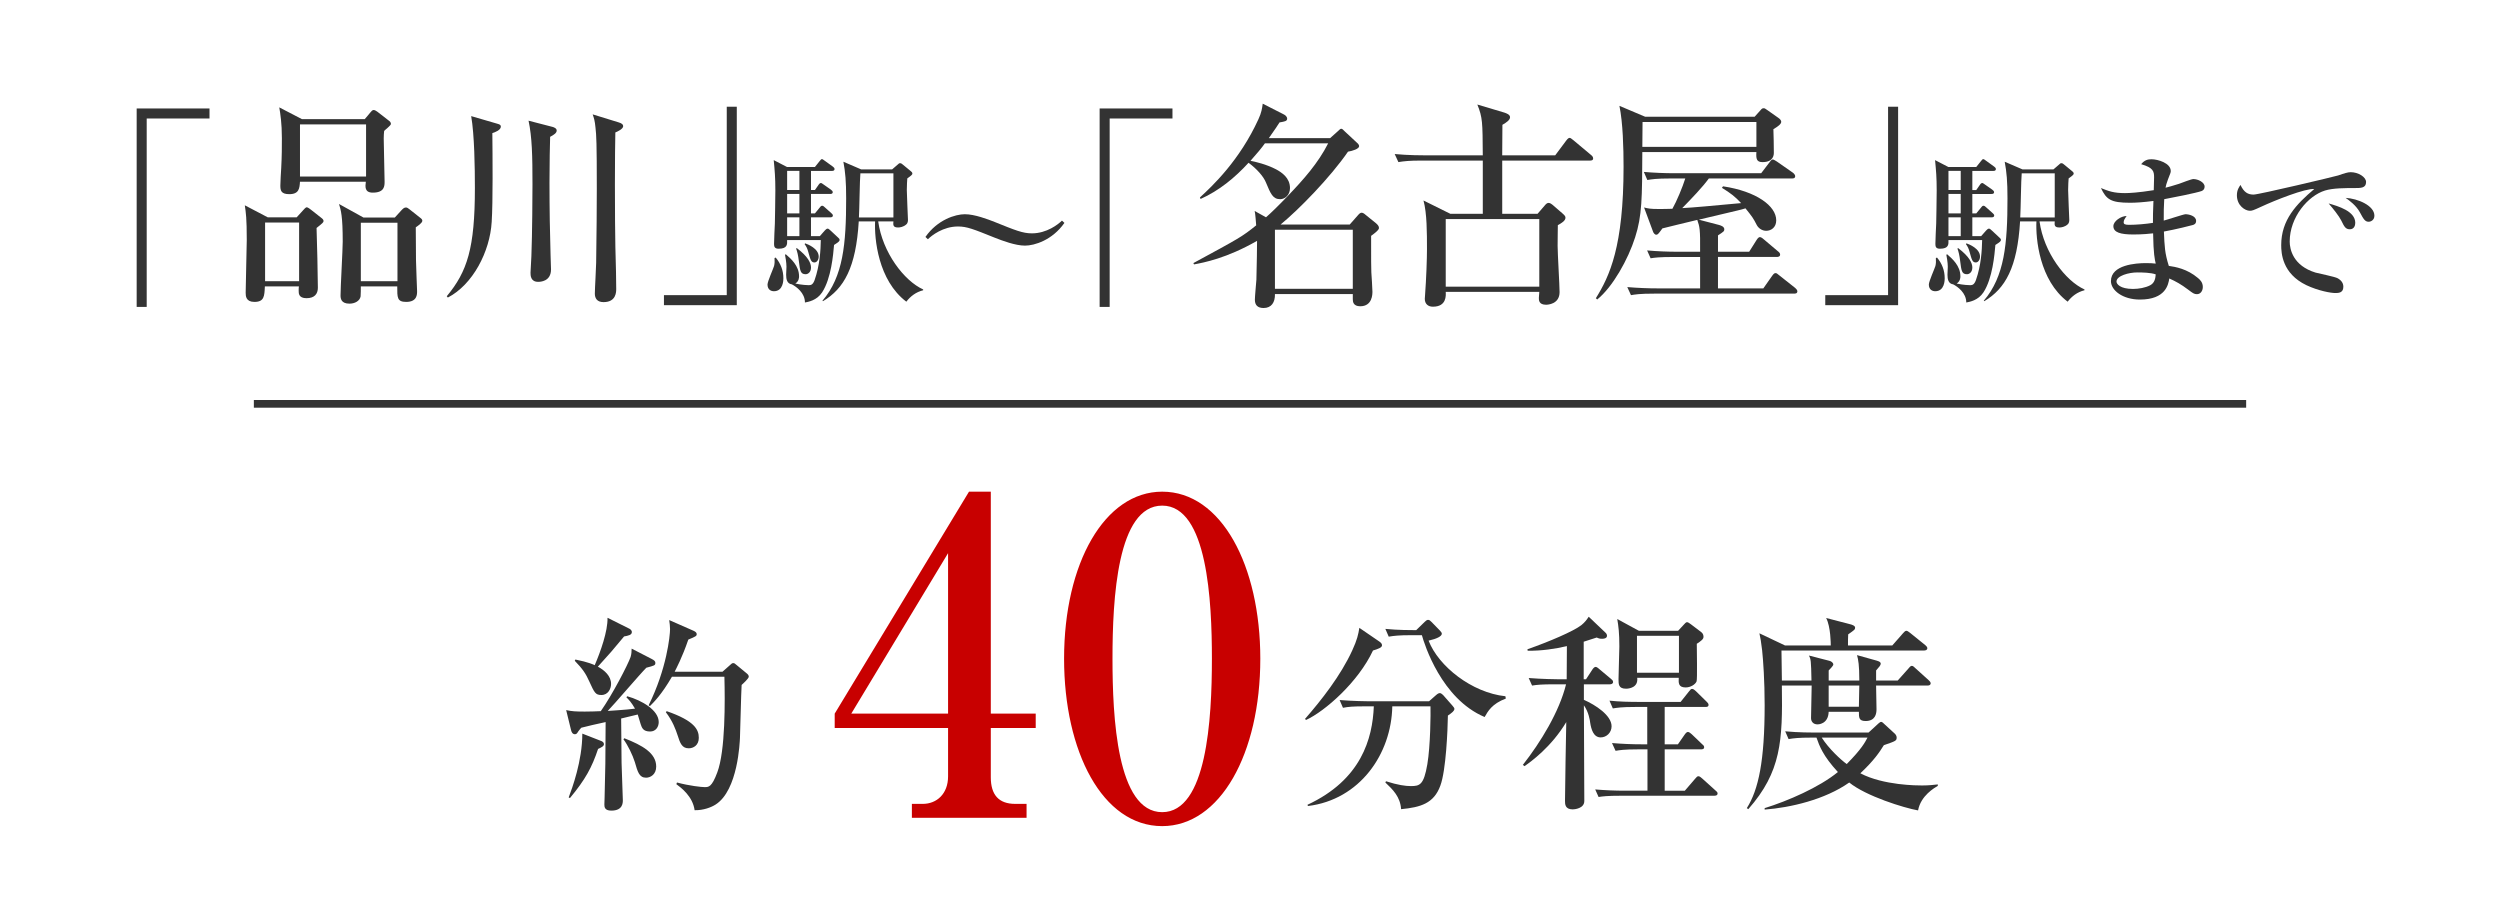 <?xml version="1.0" encoding="utf-8"?>
<!-- Generator: Adobe Illustrator 17.0.0, SVG Export Plug-In . SVG Version: 6.00 Build 0)  -->
<!DOCTYPE svg PUBLIC "-//W3C//DTD SVG 1.1//EN" "http://www.w3.org/Graphics/SVG/1.1/DTD/svg11.dtd">
<svg version="1.1" id="_x30_1_1_" xmlns="http://www.w3.org/2000/svg" xmlns:xlink="http://www.w3.org/1999/xlink" x="0px" y="0px"
	 width="325px" height="120px" viewBox="0 0 325 120" enable-background="new 0 0 325 120" xml:space="preserve">
<rect x="33" y="52" fill="#333333" width="259" height="1"/>
<g>
	<path fill="#333333" d="M19.071,15.404v24.495h-1.304V14.101h9.469v1.304H19.071z"/>
	<path fill="#333333" d="M38.572,28.248l0.879-0.964c0.085-0.114,0.312-0.341,0.425-0.341s0.454,0.227,0.539,0.312l1.333,1.049
		c0.227,0.17,0.312,0.283,0.312,0.425c0,0.17-0.085,0.255-0.907,0.907c0.057,1.446,0.17,6.436,0.17,7.769
		c0,0.794-0.425,1.36-1.474,1.36c-1.021,0-1.021-0.623-1.021-0.964c0-0.227,0-0.34,0.028-0.566h-4.423
		c-0.057,1.275-0.085,2.013-1.361,2.013c-1.105,0-1.134-0.766-1.134-1.191c0-1.077,0.142-5.896,0.142-6.86
		c0-2.835-0.113-3.544-0.255-4.508l2.977,1.56H38.572z M34.461,28.928v7.627h4.423v-7.627H34.461z M47.418,15.49l0.737-0.879
		c0.114-0.143,0.255-0.312,0.425-0.312c0.142,0,0.369,0.142,0.482,0.228l1.531,1.19c0.085,0.057,0.227,0.198,0.227,0.396
		s-0.765,0.766-0.879,0.907c-0.028,0.341-0.057,0.511-0.057,0.964c0,0.879,0.113,4.82,0.113,5.614c0,0.566,0,1.445-1.531,1.445
		c-1.077,0-0.992-0.766-0.907-1.417h-8.562c-0.057,0.85-0.113,1.615-1.389,1.615c-1.105,0-1.162-0.51-1.162-1.134
		c0-0.368,0.085-1.956,0.113-2.268c0.085-1.588,0.085-2.808,0.085-3.885c0-1.928-0.198-3.175-0.34-3.997l2.949,1.531H47.418z
		 M38.998,16.17v6.776h8.59V16.17H38.998z M51.33,28.276l0.879-0.964c0.142-0.143,0.312-0.341,0.567-0.341
		c0.142,0,0.312,0.113,0.482,0.256l1.361,1.077c0.198,0.142,0.283,0.255,0.283,0.396c0,0.283-0.567,0.652-0.851,0.851
		c0,0.396,0,0.766,0.028,4.253c0,0.651,0.142,3.771,0.142,4.054c0,0.426,0,1.39-1.417,1.39c-1.191,0-1.163-0.567-1.163-2.013h-4.734
		c0,0.227,0,1.105-0.029,1.304c-0.113,0.596-0.765,0.936-1.446,0.936c-1.105,0-1.162-0.681-1.162-1.077
		c0-1.105,0.283-5.954,0.283-6.975c0-3.317-0.227-4.082-0.482-4.904l3.175,1.758H51.33z M46.908,28.956v7.599h4.763v-7.599H46.908z"
		/>
	<path fill="#333333" d="M64.005,17.305c0.028,2.892,0.085,8.986-0.085,11.538c-0.227,3.885-2.467,8.165-5.699,9.838l-0.142-0.17
		c2.665-3.204,3.657-6.237,3.657-14.062c0-2.607-0.057-6.917-0.482-9.355l3.402,0.992c0.283,0.085,0.454,0.142,0.454,0.369
		C65.111,16.907,64.374,17.19,64.005,17.305z M71.518,17.786c-0.028,1.219-0.085,3.062-0.085,5.954c0,3.458,0.057,6.719,0.142,9.469
		c0.028,1.021,0.057,1.701,0.057,1.814c0,1.588-1.417,1.616-1.673,1.616c-0.992,0-0.992-0.851-0.992-1.19
		c0-0.058,0.085-1.814,0.113-2.155c0.114-2.92,0.142-8.165,0.142-9.327c0-3.714-0.057-6.152-0.511-8.278l3.176,0.822
		c0.057,0.028,0.482,0.142,0.482,0.453C72.369,17.276,72.057,17.503,71.518,17.786z M79.995,17.219
		c-0.028,1.645-0.057,3.062-0.057,6.776c0,1.729,0,7.229,0.142,11.368c0,0.397,0.028,1.333,0.028,2.184c0,0.396,0,1.729-1.645,1.729
		c-0.879,0-1.134-0.539-1.134-1.105c0-0.652,0.17-3.431,0.17-3.998c0.057-3.827,0.085-7.173,0.085-9.668
		c0-5.981-0.057-6.917-0.17-7.909c-0.085-0.907-0.199-1.248-0.369-1.729l3.402,1.049c0.397,0.113,0.567,0.283,0.567,0.482
		C81.016,16.766,80.278,17.105,79.995,17.219z"/>
	<path fill="#333333" d="M86.313,39.673v-1.304h8.165V13.874h1.304v25.799H86.313z"/>
	<path fill="#333333" d="M100.84,33.481c0.659,0.787,0.999,1.68,0.999,2.7c0,0.212,0,1.679-1.233,1.679
		c-0.382,0-0.829-0.212-0.829-0.871c0-0.404,0.744-2.041,0.85-2.402c0.085-0.34,0.085-0.616,0.063-1.041L100.84,33.481z
		 M106.579,30.697l0.637-0.723c0.106-0.106,0.234-0.255,0.383-0.255c0.085,0,0.234,0.106,0.425,0.298l0.999,0.935
		c0.085,0.064,0.127,0.149,0.127,0.234c0,0.17-0.127,0.276-0.723,0.658c-0.106,1.212-0.361,4.337-1.552,6.165
		c-0.702,1.062-1.807,1.232-2.232,1.317c0-1.254-1.126-2.062-1.7-2.359c-0.638-0.085-0.744-0.68-0.744-1.254
		c0-0.17,0.042-0.893,0.042-1.042c0-0.085,0-0.573-0.191-1.552l0.106-0.063c0.659,0.574,1.722,1.488,1.722,2.87
		c0,0.127,0,0.637-0.489,0.935c0.872,0.191,1.615,0.213,1.764,0.213c0.297,0,0.531-0.085,0.744-0.659
		c0.681-1.935,0.787-3.911,0.808-5.207h-4.379c0.021,0.552,0.042,1.126-1.105,1.126c-0.51,0-0.595-0.255-0.595-0.616
		c0-0.425,0.085-2.274,0.106-2.657c0-0.191,0.064-2.891,0.064-4.293c0-1.765-0.085-2.594-0.212-3.954l1.722,0.893h3.635l0.595-0.744
		c0.17-0.212,0.213-0.275,0.319-0.275c0.085,0,0.128,0.042,0.425,0.255l0.999,0.723c0.106,0.085,0.212,0.17,0.212,0.318
		c0,0.191-0.17,0.234-0.319,0.234h-2.742v2.486h0.51l0.446-0.638c0.106-0.17,0.212-0.276,0.34-0.276
		c0.085,0,0.234,0.128,0.425,0.256l0.85,0.595c0.149,0.106,0.255,0.213,0.255,0.34c0,0.213-0.191,0.234-0.34,0.234h-2.487v2.529
		h0.51l0.595-0.723c0.106-0.128,0.191-0.276,0.34-0.276c0.127,0,0.255,0.106,0.382,0.233l0.808,0.723
		c0.085,0.064,0.212,0.191,0.212,0.319c0,0.191-0.191,0.233-0.319,0.233h-2.529v2.444H106.579z M102.328,22.217v2.486h1.594v-2.486
		H102.328z M102.328,25.214v2.529h1.594v-2.529H102.328z M103.922,30.697v-2.444h-1.594v2.444H103.922z M103.582,32.249
		c1.466,1.105,1.849,1.955,1.849,2.529c0,0.596-0.383,0.872-0.702,0.872c-0.68,0-0.723-0.489-0.871-1.658
		c-0.106-0.872-0.213-1.254-0.362-1.68L103.582,32.249z M104.666,31.633c0.361,0.127,1.764,0.68,1.764,1.722
		c0,0.403-0.234,0.765-0.553,0.765c-0.446,0-0.531-0.403-0.787-1.317c-0.148-0.553-0.276-0.766-0.489-1.062L104.666,31.633z
		 M114.167,28.784c0.553,4.039,3.38,7.737,5.845,8.843v0.106c-0.935,0.233-1.658,0.786-2.189,1.487
		c-3.677-2.784-4.167-8.204-4.06-10.437h-2.125c-0.361,5.994-1.913,8.736-4.655,10.373l-0.064-0.063
		c2.699-3.146,3.082-7.376,3.082-13.307c0-2.21-0.106-3.4-0.361-4.761l2.317,0.999h4.017l0.765-0.659
		c0.106-0.106,0.149-0.148,0.276-0.148c0.149,0,0.234,0.085,0.34,0.17l1.084,0.893c0.085,0.063,0.17,0.17,0.17,0.276
		c0,0.128-0.063,0.213-0.659,0.638c-0.021,0.383-0.064,0.808-0.064,1.509c0,0.616,0.149,3.656,0.149,3.848
		c0,0.17,0,0.446-0.234,0.638c-0.361,0.318-0.808,0.383-1.042,0.383c-0.659,0-0.659-0.298-0.616-0.787H114.167z M116.144,28.274
		v-5.739h-4.294c-0.085,0.808-0.127,4.825-0.191,5.739H116.144z"/>
	<path fill="#333333" d="M133.252,31.931c-1.254,0-2.933-0.638-3.911-1.021c-2.806-1.127-3.635-1.467-4.804-1.467
		c-1.935,0-3.422,1.169-3.911,1.658l-0.319-0.298c1.573-2.253,3.911-2.954,5.123-2.954c1.275,0,2.997,0.658,3.911,1.02
		c2.635,1.063,3.613,1.467,4.804,1.467c1.934,0,3.422-1.169,3.911-1.658l0.319,0.298C136.802,31.229,134.464,31.931,133.252,31.931z
		"/>
	<path fill="#333333" d="M144.256,15.404v24.495h-1.304V14.101h9.469v1.304H144.256z"/>
	<path fill="#333333" d="M172.915,17.956l1.078-0.964c0.142-0.142,0.255-0.255,0.369-0.255c0.142,0,0.283,0.17,0.454,0.34
		l1.616,1.503c0.142,0.113,0.255,0.283,0.255,0.425c0,0.341-0.879,0.624-1.446,0.709c-2.325,3.374-6.379,7.514-8.76,9.47h8.987
		l1.077-1.22c0.17-0.198,0.312-0.312,0.454-0.312c0.17,0,0.312,0.085,0.539,0.283l1.332,1.077c0.199,0.171,0.397,0.369,0.397,0.624
		c0,0.283-0.595,0.709-1.021,1.021c0,3.487,0,3.885,0.028,4.734c0.028,0.397,0.142,2.155,0.142,2.523c0,0.312,0,1.899-1.588,1.899
		c-0.907,0-0.964-0.595-0.964-0.907v-0.68h-10.121c0.028,1.077-0.454,1.814-1.475,1.814c-0.793,0-1.134-0.397-1.134-1.078
		c0-0.396,0.17-2.211,0.198-2.607c0.057-1.985,0.085-4.395,0.085-5.047c-3.94,2.268-6.946,2.835-8.193,3.062l-0.085-0.17
		c6.01-3.26,6.294-3.402,8.165-4.904c-0.028-0.341-0.113-1.588-0.198-1.871l1.474,0.822c0.567-0.482,1.729-1.616,2.863-2.807
		c1.985-2.07,3.913-4.225,5.217-6.805h-8.222c-0.425,0.596-0.964,1.247-1.871,2.269c0.595,0.113,2.069,0.453,3.317,1.105
		c0.737,0.396,1.814,1.105,1.814,2.438c0,0.936-0.681,1.446-1.276,1.446c-0.964,0-1.248-0.737-1.843-2.154
		c-0.312-0.794-1.191-1.786-2.268-2.58c-1.758,1.928-3.827,3.629-6.237,4.706l-0.085-0.198c1.645-1.503,5.16-4.82,7.598-10.149
		c0.425-0.907,0.482-1.446,0.567-2.042l2.778,1.418c0.17,0.085,0.397,0.283,0.397,0.538c0,0.312-0.312,0.369-0.992,0.482
		c-0.255,0.396-0.539,0.851-1.389,2.041H172.915z M165.742,29.863v7.684h10.121v-7.684H165.742z"/>
	<path fill="#333333" d="M206.686,20.876h-11.397v2.155v4.763h4.593l0.907-1.049c0.227-0.283,0.369-0.368,0.539-0.368
		s0.425,0.17,0.51,0.255l1.276,1.105c0.283,0.255,0.397,0.368,0.397,0.567c0,0.368-0.454,0.68-0.992,0.964
		c0,0.623-0.029,1.445-0.029,2.693c0,0.964,0.255,5.159,0.255,6.01c0,1.588-1.559,1.645-1.758,1.645
		c-0.936,0-0.936-0.596-0.936-0.879c0-0.142,0.057-0.681,0.057-0.794h-12.163c0.028,0.482,0.114,1.928-1.672,1.928
		c-0.596,0-1.049-0.34-1.049-1.021c0-0.085,0.028-0.227,0.028-0.396c0.17-2.269,0.255-4.877,0.255-6.039
		c0-2.126,0-4.706-0.454-6.351l3.487,1.729h4.224v-4.649v-2.269h-7.91c-1.729,0-2.354,0.086-3.062,0.199l-0.482-1.049
		c1.729,0.17,3.742,0.17,4.054,0.17h7.399c-0.028-4.366-0.028-4.905-0.708-6.606l3.515,1.05c0.255,0.085,0.737,0.255,0.737,0.595
		c0,0.369-0.454,0.681-0.992,0.992c0,0.228-0.028,3.034-0.028,3.97h6.889l1.417-1.899c0.255-0.341,0.369-0.369,0.454-0.369
		c0.113,0,0.198,0.057,0.51,0.312l2.268,1.899c0.142,0.113,0.284,0.255,0.284,0.453C207.111,20.848,206.884,20.876,206.686,20.876z
		 M200.108,28.475h-12.163v8.789h12.163V28.475z"/>
	<path fill="#333333" d="M230.542,16.794c0.029,0.624,0.057,2.41,0.057,3.033c0,0.256,0,1.248-1.475,1.248
		c-0.765,0-0.851-0.426-0.793-1.305h-14.828c-0.028,5.926-0.028,8.278-0.936,11.086c-0.907,2.863-2.92,6.464-4.933,8.079l-0.17-0.17
		c1.786-2.863,3.6-6.719,3.6-17.096c0-2.409-0.085-5.727-0.539-7.909l3.346,1.417h14.232l0.766-0.851
		c0.142-0.17,0.227-0.255,0.397-0.255c0.142,0,0.198,0.028,0.51,0.255l1.446,1.021c0.17,0.114,0.34,0.312,0.34,0.482
		C231.562,16.142,231.109,16.454,230.542,16.794z M233.207,38.171H215.09c-1.984,0-2.523,0.113-3.062,0.198l-0.482-1.049
		c1.361,0.113,2.693,0.17,4.054,0.17h5.415v-4.083h-3.374c-1.956,0-2.523,0.085-3.062,0.17l-0.454-1.021
		c1.333,0.114,2.665,0.171,4.026,0.171h2.863c0.028-2.978-0.057-3.232-0.368-4.14c-1.503,0.368-3.799,0.907-4.536,1.105
		c-0.057,0.085-0.34,0.482-0.425,0.567c-0.057,0.085-0.199,0.255-0.369,0.255c-0.199,0-0.34-0.227-0.397-0.34l-1.191-3.204
		c0.539,0.142,0.879,0.198,1.814,0.198c0.425,0,1.333,0,1.871-0.028c0.539-0.936,1.333-2.835,1.673-3.94h-1.871
		c-1.956,0-2.495,0.113-3.062,0.198l-0.454-1.049c1.333,0.113,2.693,0.17,4.026,0.17h11.227l1.105-1.445
		c0.227-0.312,0.312-0.341,0.425-0.341c0.085,0,0.369,0.171,0.539,0.284l2.07,1.445c0.113,0.085,0.284,0.284,0.284,0.426
		c0,0.312-0.255,0.312-0.425,0.312H222.15c-0.822,1.134-2.24,2.608-3.459,3.855c1.248-0.057,3.969-0.312,7.655-0.651
		c-0.766-0.822-1.333-1.276-2.495-1.985l0.142-0.198c4.338,0.652,6.917,2.552,6.917,4.423c0,0.936-0.68,1.361-1.304,1.361
		c-0.567,0-1.021-0.369-1.219-0.737c-0.482-0.936-0.567-1.049-1.475-2.184c-0.255,0.085-0.567,0.171-1.049,0.284
		c-1.616,0.396-2.466,0.595-5.018,1.19l2.608,0.681c0.198,0.057,0.708,0.198,0.708,0.566c0,0.256-0.085,0.312-0.822,0.794v2.127
		h4.054l0.964-1.531c0.057-0.085,0.227-0.369,0.425-0.369c0.113,0,0.255,0.058,0.539,0.312l1.814,1.531
		c0.113,0.085,0.283,0.227,0.283,0.425c0,0.283-0.283,0.312-0.454,0.312h-7.626v4.083h5.897l1.134-1.616
		c0.199-0.283,0.312-0.368,0.454-0.368s0.198,0.057,0.51,0.312l2.042,1.616c0.085,0.085,0.283,0.255,0.283,0.425
		C233.66,38.171,233.377,38.171,233.207,38.171z M228.331,15.858h-14.799c0,0.453-0.028,2.722-0.028,3.232h14.828V15.858z"/>
	<path fill="#333333" d="M237.285,39.673v-1.304h8.165V13.874h1.304v25.799H237.285z"/>
	<path fill="#333333" d="M251.812,33.481c0.659,0.787,0.999,1.68,0.999,2.7c0,0.212,0,1.679-1.233,1.679
		c-0.382,0-0.829-0.212-0.829-0.871c0-0.404,0.744-2.041,0.851-2.402c0.085-0.34,0.085-0.616,0.063-1.041L251.812,33.481z
		 M257.551,30.697l0.638-0.723c0.106-0.106,0.234-0.255,0.383-0.255c0.085,0,0.234,0.106,0.425,0.298l0.999,0.935
		c0.085,0.064,0.127,0.149,0.127,0.234c0,0.17-0.127,0.276-0.723,0.658c-0.106,1.212-0.361,4.337-1.552,6.165
		c-0.702,1.062-1.807,1.232-2.232,1.317c0-1.254-1.126-2.062-1.7-2.359c-0.638-0.085-0.744-0.68-0.744-1.254
		c0-0.17,0.042-0.893,0.042-1.042c0-0.085,0-0.573-0.191-1.552l0.106-0.063c0.659,0.574,1.722,1.488,1.722,2.87
		c0,0.127,0,0.637-0.489,0.935c0.872,0.191,1.615,0.213,1.764,0.213c0.297,0,0.531-0.085,0.744-0.659
		c0.68-1.935,0.786-3.911,0.808-5.207H253.3c0.021,0.552,0.042,1.126-1.105,1.126c-0.51,0-0.595-0.255-0.595-0.616
		c0-0.425,0.085-2.274,0.106-2.657c0-0.191,0.064-2.891,0.064-4.293c0-1.765-0.085-2.594-0.212-3.954l1.722,0.893h3.635l0.595-0.744
		c0.17-0.212,0.213-0.275,0.319-0.275c0.085,0,0.128,0.042,0.425,0.255l0.999,0.723c0.106,0.085,0.212,0.17,0.212,0.318
		c0,0.191-0.17,0.234-0.319,0.234h-2.742v2.486h0.51l0.446-0.638c0.106-0.17,0.212-0.276,0.34-0.276
		c0.085,0,0.234,0.128,0.425,0.256l0.85,0.595c0.149,0.106,0.255,0.213,0.255,0.34c0,0.213-0.191,0.234-0.34,0.234h-2.487v2.529
		h0.51l0.595-0.723c0.106-0.128,0.191-0.276,0.34-0.276c0.127,0,0.255,0.106,0.383,0.233l0.808,0.723
		c0.085,0.064,0.212,0.191,0.212,0.319c0,0.191-0.191,0.233-0.319,0.233h-2.529v2.444H257.551z M253.3,22.217v2.486h1.594v-2.486
		H253.3z M253.3,25.214v2.529h1.594v-2.529H253.3z M254.894,30.697v-2.444H253.3v2.444H254.894z M254.554,32.249
		c1.466,1.105,1.849,1.955,1.849,2.529c0,0.596-0.383,0.872-0.702,0.872c-0.68,0-0.723-0.489-0.872-1.658
		c-0.106-0.872-0.212-1.254-0.361-1.68L254.554,32.249z M255.638,31.633c0.361,0.127,1.764,0.68,1.764,1.722
		c0,0.403-0.234,0.765-0.553,0.765c-0.446,0-0.531-0.403-0.787-1.317c-0.148-0.553-0.276-0.766-0.489-1.062L255.638,31.633z
		 M265.139,28.784c0.553,4.039,3.38,7.737,5.845,8.843v0.106c-0.935,0.233-1.658,0.786-2.189,1.487
		c-3.677-2.784-4.167-8.204-4.06-10.437h-2.125c-0.361,5.994-1.913,8.736-4.655,10.373l-0.064-0.063
		c2.699-3.146,3.082-7.376,3.082-13.307c0-2.21-0.106-3.4-0.361-4.761l2.317,0.999h4.017l0.765-0.659
		c0.106-0.106,0.149-0.148,0.276-0.148c0.149,0,0.234,0.085,0.34,0.17l1.084,0.893c0.085,0.063,0.17,0.17,0.17,0.276
		c0,0.128-0.063,0.213-0.659,0.638c-0.021,0.383-0.064,0.808-0.064,1.509c0,0.616,0.149,3.656,0.149,3.848
		c0,0.17,0,0.446-0.234,0.638c-0.361,0.318-0.808,0.383-1.042,0.383c-0.659,0-0.659-0.298-0.616-0.787H265.139z M267.116,28.274
		v-5.739h-4.294c-0.085,0.808-0.127,4.825-0.191,5.739H267.116z"/>
	<path fill="#333333" d="M286.218,24.831c-0.617,0.233-3.805,0.871-4.868,1.062c-0.064,1.062-0.064,1.573-0.064,2.784
		c0.446-0.105,2.593-0.828,2.827-0.828c0.425,0,1.381,0.212,1.381,0.871c0,0.383-0.276,0.489-0.425,0.531
		c-0.191,0.063-2.232,0.574-3.762,0.851c0.085,1.913,0.106,2.784,0.638,4.463c0.872,0.128,2.38,0.383,3.783,1.573
		c0.255,0.213,0.638,0.553,0.638,1.169c0,0.446-0.255,0.936-0.765,0.936c-0.361,0-0.531-0.128-1.148-0.595
		c-0.935-0.702-1.551-1.042-2.444-1.446c-0.127,0.766-0.446,2.742-3.826,2.742c-2.211,0-3.762-1.19-3.762-2.401
		c0-2.126,3.273-2.339,4.548-2.339c0.532,0,0.893,0.021,1.275,0.064c-0.127-0.553-0.297-1.233-0.34-3.933
		c-0.361,0.043-1.36,0.149-2.551,0.149c-1.658,0-2.614-0.256-2.614-1.085c0-0.638,0.978-1.317,1.722-1.317
		c-0.276,0.404-0.383,0.553-0.383,0.829c0,0.212,0.149,0.318,0.702,0.318c0.935,0,2.168-0.106,3.103-0.255
		c0-1.105,0-1.126,0.064-2.848c-1.339,0.17-2.296,0.233-3.04,0.233c-2.508,0-3.082-0.425-3.784-1.913
		c0.999,0.404,1.658,0.659,3.125,0.659c0.553,0,1.743-0.063,3.741-0.383c0-0.233,0.042-1.552,0.042-1.658
		c0-0.808-0.106-1.254-1.679-1.722c0.468-0.573,0.914-0.638,1.36-0.638c0.787,0,2.487,0.489,2.487,1.53
		c0,0.191-0.042,0.276-0.361,1.084c-0.212,0.553-0.255,0.787-0.319,1.085c0.34-0.086,0.914-0.234,1.764-0.511
		c0.298-0.106,1.594-0.616,1.849-0.616c0.617,0,1.467,0.425,1.467,0.978C286.601,24.533,286.473,24.725,286.218,24.831z
		 M277.843,35.416c-1.062,0-2.699,0.425-2.699,1.19c0,0.298,0.446,0.956,2.146,0.956c0.723,0,1.616-0.148,2.253-0.488
		c0.574-0.319,0.659-0.893,0.701-1.403C279.629,35.438,278.523,35.416,277.843,35.416z"/>
	<path fill="#333333" d="M306.079,24.448c-1.254,0-2.785,0-3.826,0.319c-2.21,0.68-4.591,3.464-4.591,6.631
		c0,1.021,0.446,3.146,3.358,4.039c0.446,0.127,2.529,0.531,2.891,0.744c0.51,0.297,0.723,0.658,0.723,1.104
		c0,0.809-0.659,0.809-1.063,0.809c-0.531,0-2.168-0.276-3.741-1.021c-3.146-1.51-3.273-4.166-3.273-5.208
		c0-3.273,1.955-5.313,4.293-7.29c-1.148-0.106-5.059,1.445-6.887,2.295c-1.063,0.489-1.19,0.531-1.488,0.531
		c-0.595,0-1.679-0.658-1.679-2.019c0-0.702,0.297-1.084,0.467-1.339c0.446,0.956,0.957,1.254,1.701,1.254
		c0.68,0,10.521-2.339,10.989-2.487c0.851-0.298,1.275-0.425,1.637-0.425c0.999,0,1.998,0.638,1.998,1.275
		C307.588,24.448,306.929,24.448,306.079,24.448z M305.484,29.805c-0.553,0-0.723-0.318-1.126-1.147
		c-0.276-0.553-1.042-1.53-1.637-2.211c1.254,0.361,3.464,0.999,3.464,2.529C306.185,29.337,306.015,29.805,305.484,29.805z
		 M307.928,28.827c-0.468,0-0.659-0.319-1.148-1.233c-0.489-0.893-1.36-1.53-1.849-1.87c1.573,0.085,3.741,0.999,3.741,2.316
		C308.672,28.614,308.205,28.827,307.928,28.827z"/>
</g>
<g>
	<path fill="#333333" d="M84.706,85.657c0.382,0.191,0.491,0.328,0.491,0.519c0,0.327-0.137,0.354-1.173,0.628
		c-0.846,0.846-4.256,4.856-5.02,5.62c0.246-0.027,2.346-0.137,3.547-0.3c-0.491-0.847-0.792-1.146-1.119-1.474l0.109-0.137
		c1.938,0.546,4.093,1.828,4.093,3.356c0,0.627-0.382,1.228-1.119,1.228c-0.9,0-1.064-0.464-1.228-0.955
		c-0.054-0.191-0.327-1.064-0.382-1.255l-2.155,0.519c0,0.9,0.055,5.647,0.055,5.783c0.055,1.61,0.164,4.584,0.164,4.829
		c0,0.354,0,1.364-1.5,1.364c-0.9,0-0.9-0.519-0.9-0.818c0-0.245,0.027-0.546,0.027-0.818c0.109-4.011,0.109-4.584,0.136-9.876
		c-0.573,0.108-2.892,0.654-3.165,0.736c-0.137,0.163-0.273,0.3-0.382,0.464c-0.137,0.218-0.219,0.382-0.437,0.382
		c-0.328,0-0.464-0.3-0.519-0.573l-0.627-2.564c0.764,0.164,1.282,0.191,2.428,0.191c0.709,0,1.418-0.027,2.073-0.055
		c1.5-2.128,3.52-6.029,3.874-7.039c0.109-0.354,0.137-0.736,0.137-1.092L84.706,85.657z M73.929,103.664
		c0.437-1.146,1.773-4.747,1.773-8.294l2.374,0.928c0.246,0.082,0.437,0.218,0.437,0.437c0,0.272-0.3,0.409-0.764,0.628
		c-0.792,2.373-1.637,3.956-3.656,6.384L73.929,103.664z M74.802,85.739c1.665,0.327,2.428,0.683,2.51,0.737
		c0.736-1.692,1.719-4.447,1.664-6.166l2.783,1.391c0.137,0.055,0.382,0.219,0.382,0.464c0,0.382-0.437,0.464-1.01,0.573
		c-1.582,1.91-1.773,2.128-3.41,3.929c0.873,0.464,1.719,1.228,1.719,2.237c0,0.627-0.382,1.446-1.255,1.446
		c-0.764,0-0.9-0.273-1.583-1.773c-0.437-0.982-0.846-1.61-1.882-2.674L74.802,85.739z M81.159,95.971
		c2.374,0.928,4.147,1.937,4.147,3.683c0,1.037-0.764,1.446-1.31,1.446c-0.9,0-1.091-0.736-1.473-2.046
		c-0.273-0.873-0.9-2.183-1.473-2.947L81.159,95.971z M93.928,87.322l0.955-0.846c0.191-0.191,0.3-0.273,0.437-0.273
		c0.137,0,0.218,0.055,0.464,0.273l1.255,1.036c0.164,0.137,0.3,0.246,0.3,0.464c0,0.219-0.737,0.9-0.928,1.064
		c-0.027,0.409-0.055,1.063-0.218,6.902c-0.027,0.491-0.246,6.793-3.165,8.648c-0.546,0.354-1.583,0.764-2.729,0.736
		c-0.246-1.801-1.746-2.919-2.374-3.383l0.082-0.218c1.637,0.437,3.192,0.6,3.601,0.6c0.519,0,0.928,0,1.637-1.909
		c1.064-2.811,1.009-9.304,0.927-12.441h-6.82c-1.364,2.347-2.347,3.301-2.865,3.819l-0.164-0.108
		c2.346-4.721,2.783-9.031,2.783-9.904c0-0.382-0.055-0.764-0.109-1.173l3.165,1.392c0.3,0.136,0.409,0.272,0.409,0.437
		c0,0.245-0.109,0.3-1.091,0.709c-0.791,2.319-1.583,3.792-1.773,4.175H93.928z M86.67,92.451c3.628,1.255,4.174,2.4,4.174,3.465
		c0,0.982-0.709,1.364-1.31,1.364c-0.873,0-1.119-0.655-1.446-1.691c-0.245-0.737-0.627-1.828-1.528-3.001L86.67,92.451z"/>
	<path fill="#C80000" d="M108.511,92.771l17.459-28.854h2.834v28.854h5.839v1.87h-5.839v6.406c0,2.268,1.021,3.457,3.175,3.457
		h1.474v1.814h-14.909v-1.814h1.417c1.814,0,3.288-1.304,3.288-3.57v-6.293h-14.738V92.771z M110.665,92.771h12.584V71.91
		L110.665,92.771z"/>
	<path fill="#C80000" d="M163.84,85.628c0,12.357-5.215,21.768-12.755,21.768c-7.766,0-12.754-9.693-12.754-21.768
		c0-12.414,5.272-21.711,12.754-21.711C158.795,63.917,163.84,73.554,163.84,85.628z M144.624,85.628
		c0,7.539,0.567,19.953,6.462,19.953c5.782,0,6.462-12.018,6.462-19.953c0-7.426-0.567-19.897-6.462-19.897
		C145.247,65.73,144.624,77.805,144.624,85.628z"/>
	<path fill="#333333" d="M179.306,83.394c0.191,0.136,0.355,0.272,0.355,0.49c0,0.301-0.464,0.464-1.173,0.683
		c-1.91,4.092-6.22,7.885-8.703,9.03l-0.136-0.136c2.101-2.401,4.638-5.621,6.139-8.895c0.654-1.419,0.791-2.101,0.927-2.946
		L179.306,83.394z M177.533,91.823c-1.665,0-2.265,0.055-2.947,0.191l-0.437-1.01c1.637,0.137,3.574,0.164,3.874,0.164h7.749
		l0.9-0.791c0.245-0.219,0.382-0.273,0.518-0.273c0.109,0,0.273,0.109,0.409,0.246l1.201,1.364c0.164,0.19,0.273,0.327,0.273,0.436
		c0,0.273-0.328,0.519-0.846,0.873c-0.027,1.855-0.245,7.148-0.982,9.113c-0.846,2.318-2.564,2.81-5.102,3.056
		c-0.109-1.61-1.064-2.538-2.046-3.465l0.082-0.164c1.528,0.491,2.538,0.628,3.22,0.628c1.173,0,1.691-0.137,2.155-2.838
		c0.409-2.428,0.437-6.603,0.409-7.53h-4.965c-0.109,6.193-4.229,12.141-10.968,12.96l-0.055-0.164
		c6.984-3.247,8.458-8.594,8.622-12.796H177.533z M183.48,82.574c-1.664,0-2.264,0.082-2.946,0.191l-0.437-1.01
		c1.582,0.164,3.41,0.164,4.01,0.164l1.091-1.064c0.164-0.136,0.273-0.272,0.437-0.272c0.191,0,0.273,0.082,0.464,0.272l1.091,1.119
		c0.164,0.19,0.246,0.272,0.246,0.409c0,0.327-0.627,0.654-1.719,0.9c1.282,3.328,5.62,6.766,9.985,7.229l0.055,0.301
		c-1.801,0.682-2.319,1.637-2.755,2.4c-5.621-2.373-7.831-9.467-8.158-10.641H183.48z"/>
	<path fill="#333333" d="M209.288,88.959h-3.383v2.019c1.5,0.655,3.601,2.02,3.601,3.438c0,0.818-0.655,1.446-1.418,1.446
		c-0.928,0-1.228-1.037-1.364-1.91c-0.027-0.272-0.191-1.391-0.818-2.264c0,1.991,0.055,10.667,0.055,12.44
		c0,0.982-1.283,1.092-1.501,1.092c-1.009,0-1.009-0.683-1.009-1.119c0-1.637,0.136-8.758,0.164-10.23
		c-1.964,3.273-4.611,5.156-5.429,5.729l-0.218-0.163c2.319-2.946,4.747-6.93,5.62-10.477h-1.473c-1.664,0-2.264,0.055-2.946,0.163
		l-0.437-0.981c1.664,0.136,3.574,0.163,3.874,0.163h1.064l0.027-4.311c-1.5,0.354-3.301,0.628-5.102,0.601l-0.027-0.191
		c2.81-0.982,6.002-2.346,7.012-3.138c0.464-0.382,0.682-0.682,0.955-1.091l2.21,2.101c0.109,0.109,0.164,0.246,0.164,0.382
		c0,0.382-0.546,0.382-0.627,0.382c-0.218,0-0.355,0-0.709-0.163c-0.519,0.163-0.655,0.218-1.691,0.545v4.884h0.3l0.819-1.255
		c0.082-0.137,0.273-0.354,0.409-0.354c0.109,0,0.218,0.027,0.518,0.3l1.501,1.255c0.136,0.109,0.272,0.219,0.272,0.409
		C209.697,88.904,209.452,88.959,209.288,88.959z M222.848,103.446h-12.059c-1.91,0-2.428,0.081-2.974,0.163l-0.437-0.982
		c1.282,0.109,2.592,0.164,3.901,0.164h2.892v-5.375h-1.201c-1.91,0-2.428,0.109-2.946,0.191l-0.464-1.01
		c1.31,0.109,2.592,0.164,3.901,0.164h0.682v-4.856h-1.528c-1.882,0-2.401,0.109-2.947,0.191l-0.437-1.01
		c1.283,0.137,2.592,0.164,3.875,0.164h5.375l1.064-1.337c0.218-0.273,0.273-0.355,0.437-0.355c0.191,0,0.382,0.219,0.491,0.301
		l1.364,1.337c0.164,0.163,0.273,0.272,0.273,0.437c0,0.272-0.273,0.272-0.41,0.272h-5.292v4.856h1.719l0.873-1.255
		c0.136-0.191,0.272-0.354,0.437-0.354c0.164,0,0.382,0.218,0.491,0.3l1.31,1.255c0.191,0.164,0.3,0.246,0.3,0.437
		c0,0.272-0.3,0.272-0.437,0.272h-4.692v5.375h2.619l1.337-1.555c0.191-0.219,0.272-0.328,0.437-0.328
		c0.164,0,0.354,0.191,0.491,0.301l1.692,1.527c0.164,0.137,0.3,0.246,0.3,0.409C223.284,103.419,223.011,103.446,222.848,103.446z
		 M220.583,83.693c0,0.764,0.082,4.583-0.027,4.884c-0.164,0.409-0.792,0.791-1.419,0.791c-0.982,0-0.928-0.628-0.9-1.255h-5.402
		c0.164,1.282-1.091,1.418-1.446,1.418c-0.982,0-0.982-0.572-0.982-1.255c0-0.654,0.109-3.628,0.109-4.229
		c0-1.773-0.109-2.592-0.273-3.574l2.81,1.528h5.102l0.736-0.791c0.109-0.137,0.3-0.328,0.409-0.328c0.137,0,0.3,0.109,0.519,0.273
		l1.364,1.036c0.246,0.191,0.272,0.464,0.272,0.601C221.456,83.093,221.156,83.312,220.583,83.693z M218.264,82.656h-5.457v4.802
		h5.457V82.656z"/>
	<path fill="#333333" d="M250.577,89.122h-6.685c0,0.491,0.055,2.646,0.055,3.083c0,0.601-0.164,1.528-1.418,1.528
		c-0.873,0-0.873-0.437-0.873-1.2h-3.929c-0.055,1.637-1.392,1.637-1.446,1.637c-0.573,0-0.846-0.382-0.846-0.818
		c0-0.655,0.082-3.629,0.082-4.229h-3.875c0.109,7.176-0.082,11.214-4.365,16.07l-0.191-0.137c1.528-2.401,2.319-6.166,2.319-13.396
		c0-3.165-0.191-5.839-0.328-7.121c-0.136-1.146-0.218-1.609-0.354-2.21l3.329,1.582h5.947c0-0.163,0-2.428-0.6-3.573l3.247,0.846
		c0.055,0.027,0.519,0.136,0.519,0.409c0,0.245-0.082,0.3-0.9,0.873c-0.027,0.245-0.027,1.146-0.027,1.445h5.757l1.391-1.582
		c0.137-0.137,0.273-0.327,0.437-0.327c0.137,0,0.273,0.109,0.491,0.272l1.992,1.609c0.109,0.109,0.246,0.219,0.246,0.383
		c0,0.245-0.246,0.3-0.409,0.3h-18.552c0,0.6,0.054,3.328,0.054,3.901h3.847c-0.055-2.646-0.082-2.756-0.328-3.247l2.646,0.683
		c0.246,0.055,0.519,0.245,0.519,0.491c0,0.163-0.491,0.654-0.6,0.764v1.31h3.983c0-1.991-0.136-2.729-0.3-3.302l2.537,0.71
		c0.354,0.109,0.545,0.19,0.545,0.409c0,0.191-0.191,0.409-0.6,0.873v1.31h2.81l1.364-1.528c0.137-0.163,0.3-0.382,0.464-0.382
		c0.191,0,0.327,0.191,0.491,0.328l1.691,1.527c0.109,0.109,0.273,0.245,0.273,0.409C250.986,89.068,250.768,89.122,250.577,89.122z
		 M249.349,105.355c-1.828-0.327-6.766-1.855-8.949-3.628c-3.165,2.236-7.694,3.273-10.995,3.519v-0.19
		c3.001-0.928,7.093-2.701,9.521-4.692c-1.937-2.102-2.401-3.384-2.783-4.475h-0.655c-1.691,0-2.292,0.082-2.974,0.191l-0.437-1.01
		c1.665,0.163,3.574,0.163,3.902,0.163h6.93l1.31-1.2c0.109-0.082,0.218-0.19,0.327-0.19c0.164,0,0.3,0.19,0.464,0.327l1.337,1.228
		c0.109,0.109,0.218,0.3,0.218,0.464c0,0.437-0.082,0.464-1.664,1.01c-0.573,0.928-1.31,2.019-3.056,3.655
		c3.001,1.583,7.448,1.583,8.021,1.583c0.928,0,1.528-0.082,2.046-0.137v0.191C251.504,102.409,249.704,103.419,249.349,105.355z
		 M236.826,95.889c0.9,1.419,2.455,2.864,3.247,3.438c1.937-1.964,2.374-2.811,2.701-3.438H236.826z M237.727,89.122v2.756h3.929
		c0-0.382,0.054-2.564,0.054-2.756H237.727z"/>
</g>
</svg>
